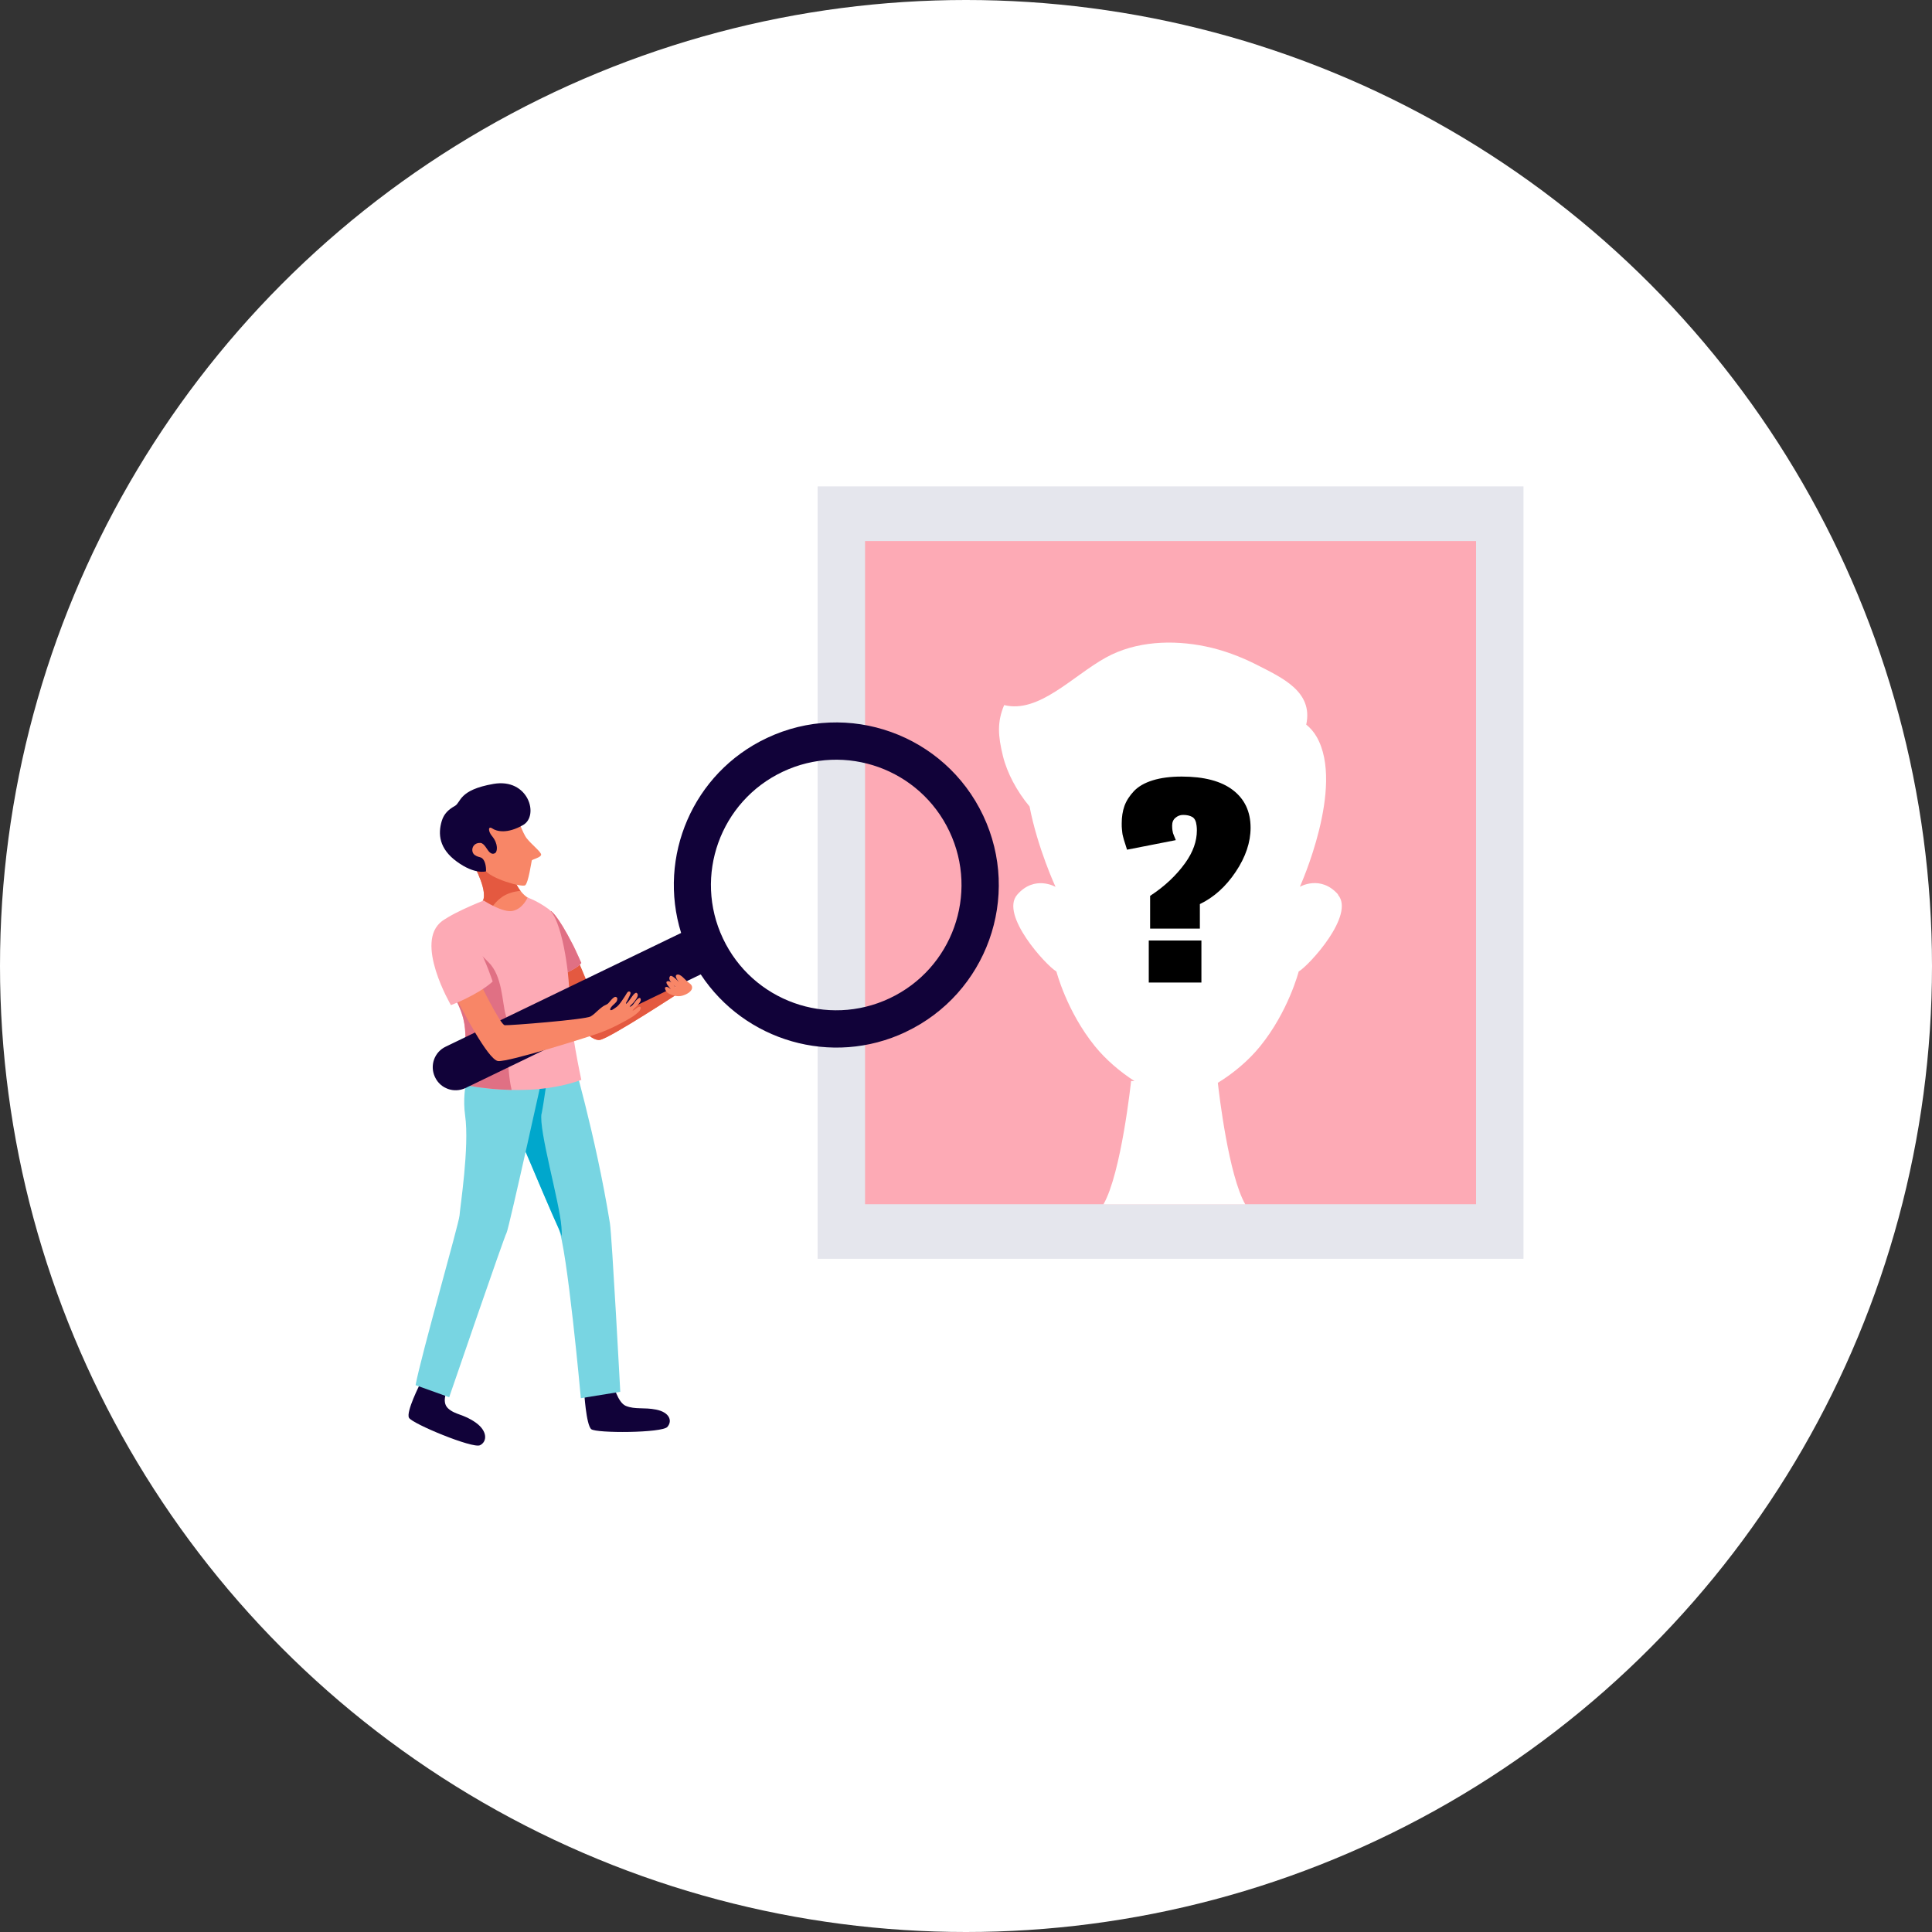 <?xml version="1.0" encoding="UTF-8"?>
<svg id="_イヤー_2" data-name="レイヤー 2" xmlns="http://www.w3.org/2000/svg" width="200" height="200" viewBox="0 0 200 200">
  <rect x="0" y="0" width="200" height="200" fill="#333333" stroke="none"/>
  <defs>
    <style>
      .cls-1 {
        fill: #e5e6ed;
      }

      .cls-2 {
        fill: #f88667;
      }

      .cls-3 {
        fill: #fff;
      }

      .cls-4 {
        fill: #110239;
      }

      .cls-5 {
        fill: #00a7cc;
      }

      .cls-6 {
        fill: #e07084;
      }

      .cls-7 {
        fill: #fdaab5;
      }

      .cls-8 {
        fill: #78d5e2;
      }

      .cls-9 {
        fill: #e45940;
      }
    </style>
  </defs>
  <g id="icon">
    <g>
      <circle class="cls-3" cx="100" cy="100" r="100"/>
      <g>
        <g>
          <rect class="cls-1" x="84.64" y="50.35" width="73.07" height="79.96"/>
          <rect class="cls-7" x="89.55" y="56.01" width="63.25" height="68.65"/>
          <path class="cls-3" d="M138.53,92.61c-1.81-2.08-3.97-.81-3.97-.81,0,0,4.71-10.39,1.73-15.54-.28-.49-.65-.91-1.07-1.25,.75-3.43-2.54-4.87-5.14-6.2-1.62-.83-3.5-1.53-5.27-1.89-3.4-.71-7.24-.56-10.33,1.15-3.46,1.91-6.93,5.81-10.53,4.92-.74,1.75-.64,3.18-.13,5.26,.43,1.77,1.45,3.67,2.76,5.24,.83,4.31,2.69,8.32,2.69,8.32,0,0-2.17-1.27-3.97,.81-1.81,2.08,2.98,7.32,4.06,7.95,0,0,1.06,4.13,3.99,7.74,1.1,1.36,2.59,2.64,4.09,3.6h-.35s-1.01,9.53-2.86,12.76h14.68c-1.71-2.98-2.7-11.31-2.84-12.58,1.61-.98,3.21-2.33,4.38-3.78,2.93-3.61,3.99-7.74,3.99-7.74,1.08-.63,5.87-5.87,4.06-7.95Z"/>
          <path d="M119.06,96.12v-3.38c1.5-.98,2.7-2.11,3.63-3.4,.81-1.13,1.21-2.25,1.21-3.38,0-.16-.01-.32-.03-.49-.05-.46-.2-.76-.45-.9-.25-.14-.56-.21-.94-.21-.31,0-.57,.1-.8,.3-.23,.19-.34,.46-.34,.8,0,.19,.01,.36,.03,.49,.02,.14,.04,.23,.06,.3,.02,.06,.06,.17,.13,.33,.07,.16,.12,.28,.16,.39l-5.05,.99c-.03-.11-.08-.28-.16-.51-.08-.23-.13-.39-.15-.47-.02-.08-.05-.2-.1-.37-.05-.17-.07-.31-.08-.41-.01-.1-.02-.24-.04-.39-.02-.16-.02-.32-.02-.49v-.1c0-.65,.09-1.24,.28-1.78,.2-.56,.54-1.07,.99-1.55,.46-.48,1.1-.85,1.94-1.11,.83-.26,1.84-.39,3-.39,2.3,0,4.07,.46,5.29,1.39,1.22,.93,1.84,2.23,1.84,3.91,0,1.5-.51,3.02-1.54,4.56-1.03,1.54-2.27,2.65-3.71,3.34v2.54h-5.15Zm-.14,5.59v-4.35h5.45v4.35h-5.45Z"/>
        </g>
        <g>
          <path class="cls-2" d="M49.01,89.47s1.7,3.03,.87,3.95c0,0,2.28,2.08,4.07,1.2s.75-1.66,.75-1.66c0,0-1.25-.55-1.87-3.16-.62-2.62-3.82-.33-3.82-.33Z"/>
          <path class="cls-9" d="M50.81,94.1c.29-.47,.66-.89,1.15-1.24,.56-.39,1.24-.57,1.92-.64-.36-.48-.77-1.23-1.06-2.42-.62-2.62-3.82-.33-3.82-.33,0,0,1.7,3.03,.87,3.95,0,0,.37,.34,.93,.68Z"/>
          <path class="cls-2" d="M47.57,85.87s1-2.7,2.66-2.75c1.66-.05,2.74,.12,3.02,.74s.81,2.34,1.29,2.94c.48,.61,1.47,1.38,1.48,1.67,0,.3-.93,.48-.97,.61-.04,.12-.35,2.31-.68,2.56-.32,.25-3.61-.69-4.18-1.59-.58-.9-2.61-2.51-2.62-4.19Z"/>
          <path class="cls-4" d="M50.96,85.76c.44,.3,1.53,.6,3.2-.36,1.67-.96,.55-4.88-3.08-4.25-3.63,.63-3.34,1.92-3.99,2.28-.64,.36-1.13,.79-1.36,1.56-.4,1.33-.29,2.86,1.57,4.21,1.88,1.37,3.01,1,3.01,1,.03-.46-.09-1.23-.51-1.42-.17-.08-.37-.07-.64-.26-.49-.33-.31-1.3,.57-1.26,.41,.02,.68,.71,.94,.95,.28,.25,.44,.17,.57,.11,.26-.13,.36-.97-.3-1.76-.43-.51-.42-1.1,.02-.8Z"/>
          <path class="cls-4" d="M43.5,143.23s-1.5,2.94-1.16,3.54c.33,.61,6.6,3.21,7.35,2.84,.75-.37,.79-1.45-.41-2.32-1.29-.93-2.14-.8-2.9-1.5-.76-.71,0-2.04,0-2.04l-2.88-.53Z"/>
          <path class="cls-4" d="M60.47,144.05s.2,3.46,.74,3.9c.54,.43,7.33,.4,7.88-.24s.2-1.52-1.18-1.79c-1.24-.25-2.16,.01-3.12-.38-.84-.34-1.3-2.21-1.3-2.21l-3.02,.72Z"/>
          <path class="cls-8" d="M59.07,108.75l-8.85,.54s6.66,15.88,7.57,17.79c.91,1.91,2.34,17.66,2.34,17.66l4.08-.66s-.86-16.11-1.07-17.44c-1.47-9.13-4.07-17.9-4.07-17.9Z"/>
          <path class="cls-5" d="M56.07,115.28c.29-1.48,.49-3.4,.81-4.88,.13-.58,.95-.61,1.01-1.2-.14-.11-.26-.22-.35-.36l-7.32,.45s6.66,15.88,7.57,17.79c.09,.19,.22,.5,.37,.89,0-.32-.02-.64-.04-.96-.19-2.58-2.38-10.06-2.06-11.74Z"/>
          <path class="cls-8" d="M56.58,109.5h-7.56s-1.33,2.74-.87,5.98c.46,3.24-.53,9.52-.58,10.35-.06,.83-3.97,14.45-4.55,17.56l3.48,1.25s5.72-16.69,5.94-17.02c.22-.33,4.14-18.12,4.14-18.12Z"/>
          <g>
            <path class="cls-2" d="M59.57,105.66s1.5,2.16,2.53,1.99c1.04-.17,8.29-4.93,8.29-4.93l-1.52-1.01s-5.77,3.95-6.36,3.78c-.31-.09-1.84-4.04-3.09-7.01-1.54-3.65-2.42-4.18-2.42-4.18l2.56,11.35Z"/>
            <path class="cls-9" d="M59.57,105.66s1.5,2.16,2.53,1.99c1.04-.17,8.29-4.93,8.29-4.93l-1.52-1.01s-5.77,3.95-6.36,3.78c-.28-.08-1.97-4.54-3.19-7.25-1.67-3.69-2.32-3.94-2.32-3.94l2.56,11.35Z"/>
            <path class="cls-7" d="M60.18,99.69s-.62-1.39-.83-1.8c-1.69-3.32-2.34-3.59-2.34-3.59l1.47,6.5c.59-.32,1.4-.67,1.7-1.12Z"/>
            <path class="cls-6" d="M60.18,99.69s-.62-1.39-.83-1.8c-1.69-3.32-2.34-3.59-2.34-3.59l1.47,6.5c.59-.32,1.4-.67,1.7-1.12Z"/>
          </g>
          <path class="cls-7" d="M47.58,112.19s6.79,1.7,12.6-.4c0,0-1.24-5.63-1.24-8.65,0-2.57-.81-8.07-2.16-9.04-1.29-.93-2.17-1.18-2.17-1.18,0,0-.46,1.12-1.5,1.37-1.04,.25-3.04-1.07-3.04-1.07,0,0-4.09,1.6-4.64,2.5-1.12,1.84,1.86,7.04,2.53,9.74,.66,2.7-.38,6.73-.38,6.73Z"/>
          <path class="cls-6" d="M52.96,112.82c-.29-1.24-.32-2.52-.46-3.83-.12-1.11-.18-2.17,.06-3.2-.08-.28-.16-.56-.23-.81-.35-1.23-.32-3.99-1.78-5.39-.84-.81-1.88-2.05-3.13-2.27-1.51-.26-.78-.27-2.13-.58,.06,.5-.61,1.45-.39,2.13,.87,2.16,2.64,4.84,3.07,6.6,.66,2.7-.38,6.73-.38,6.73,0,0,2.31,.57,5.38,.63Z"/>
          <path class="cls-4" d="M93.75,106.83c8.4-3.97,12-14,8.03-22.4-3.97-8.4-14-12-22.4-8.03-7.67,3.62-11.32,12.3-8.87,20.18l-24.37,11.77c-1.17,.55-1.67,1.95-1.12,3.13l.02,.04c.55,1.17,1.95,1.67,3.13,1.12l24.37-11.77c4.53,6.89,13.55,9.59,21.22,5.96Zm-18.91-9.68c-3.06-6.47-.29-14.2,6.19-17.26,6.47-3.06,14.2-.29,17.26,6.19,3.06,6.47,.29,14.2-6.19,17.26-6.47,3.06-14.2,.29-17.26-6.19Z"/>
          <path class="cls-2" d="M49.63,101.64s2.16,4.44,2.62,4.49c.46,.04,8.33-.58,8.9-.91,.33-.19,.59-.49,.88-.73,.13-.11,.27-.23,.41-.32,.16-.11,.36-.16,.51-.29,.12-.1,.55-.74,.79-.68,.19,.05,.18,.19,.14,.35-.04,.2-.32,.39-.45,.53-.08,.08-.3,.31-.26,.44,.05,.18,.44-.13,.53-.19,.14-.09,.25-.18,.36-.31,.12-.14,.23-.29,.33-.44,.06-.09,.12-.19,.19-.28,.1-.16,.2-.29,.29-.46,.07-.12,.18-.26,.33-.18,.17,.09,0,.38-.06,.51-.07,.13-.13,.26-.19,.4-.04,.09-.19,.25-.14,.35,.16-.11,.31-.34,.43-.49,.08-.11,.48-.77,.67-.64,.29,.2-.06,.64-.19,.82-.09,.12-.19,.24-.3,.34-.05,.04-.27,.27-.23,.27,.28-.03,.48-.45,.65-.64,.11-.12,.44-.48,.49-.12,.02,.15-.07,.26-.14,.37-.11,.16-.28,.36-.43,.47-.13,.09-.28,.32-.28,.32,.21,0,.62-.53,.8-.39,.12,.09-.01,.34-.08,.42-.48,.53-1.21,.89-1.83,1.23-.68,.37-1.38,.69-2.09,.97-1.02,.4-9.68,3.12-10.72,2.99-1.04-.12-3.78-5.43-4.57-6.97-.79-1.54,2.66-1.21,2.66-1.21Z"/>
          <path class="cls-7" d="M46.68,104.05s2.74-1.02,4.32-2.44c0,0-2.6-8.13-5.21-6.27-2.98,2.12,.89,8.71,.89,8.71Z"/>
          <path class="cls-2" d="M68.89,102.2c.14-.09,.32,0,.56,.21-.31-.39-.68-.78-.31-.84,.35-.05,.59,.49,.85,.66-.14-.19-.94-.75-.63-1.17,.19-.25,1.05,.73,1.22,.92-.17-.16-.89-.92-.51-1.08,.35-.14,.84,.51,1.09,.72,.18,.15,.44,.28,.48,.53,.08,.49-.63,.82-1,.92-.48,.14-1.02,0-1.45-.24-.25-.15-.44-.55-.31-.64Z"/>
        </g>
      </g>
    </g>
  </g>
</svg>